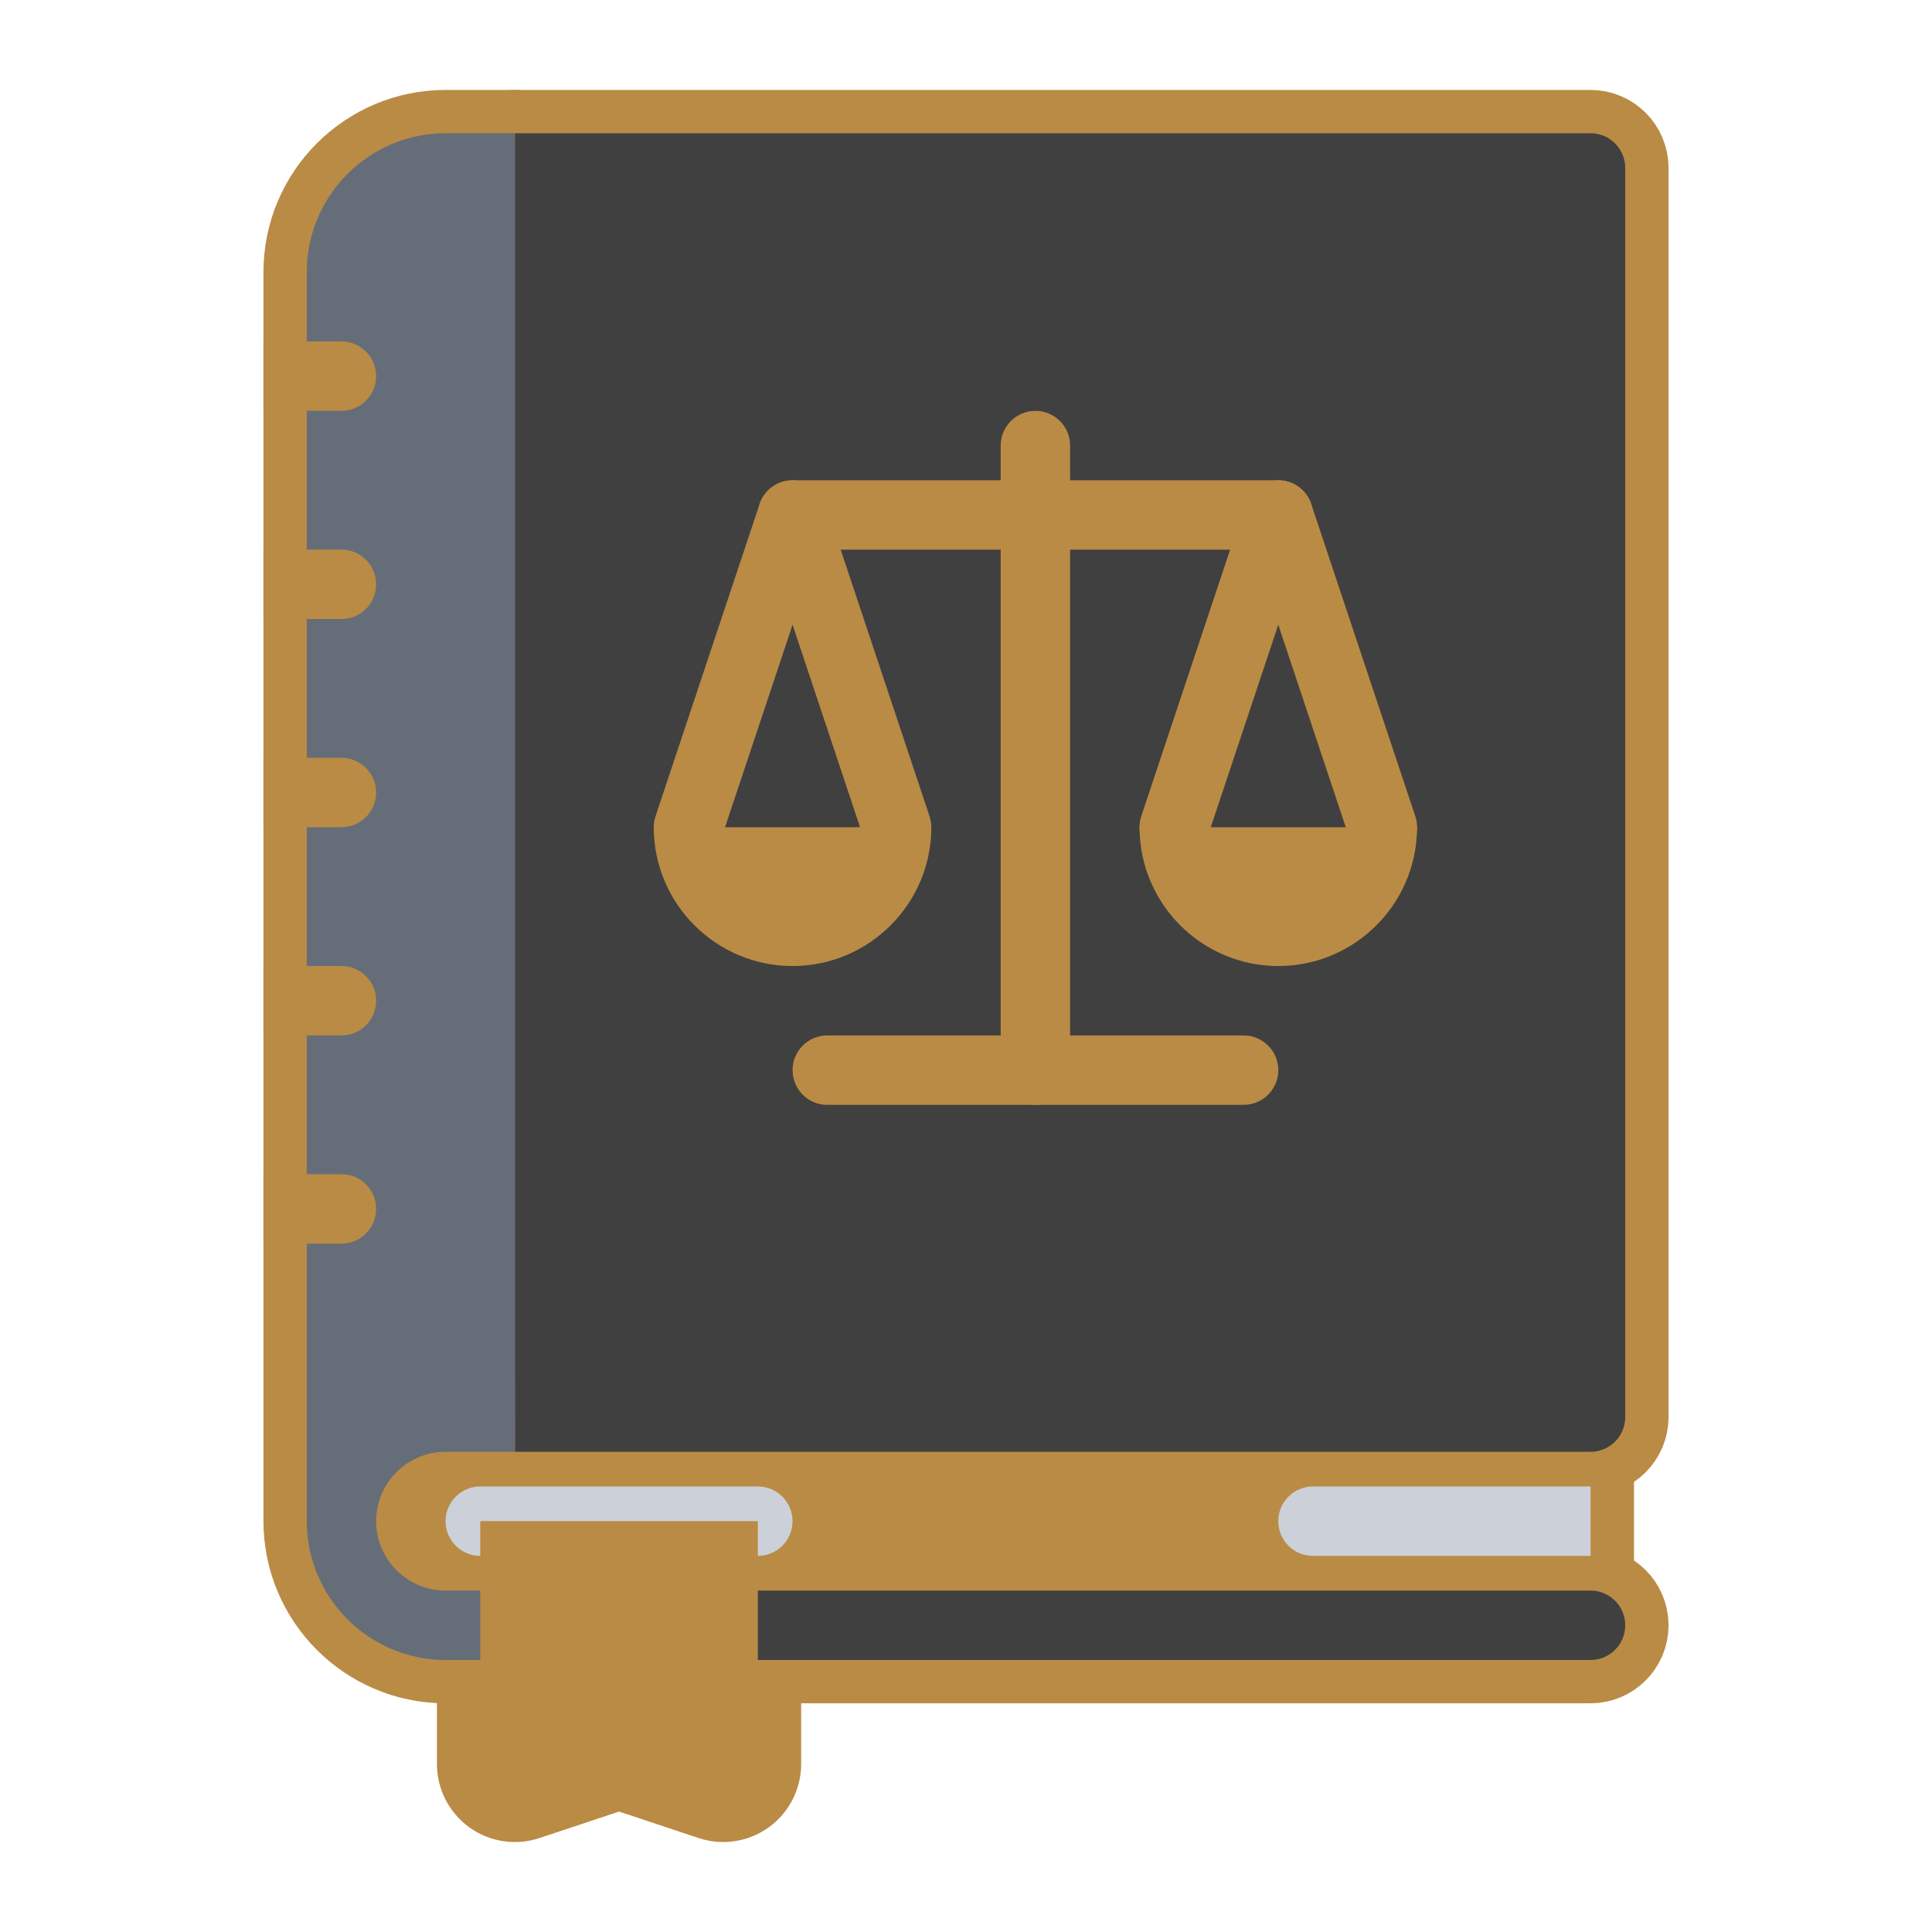 <svg xmlns="http://www.w3.org/2000/svg" xmlns:xlink="http://www.w3.org/1999/xlink" height="213px" width="213px" id="Layer_1" viewBox="-40.96 -40.96 593.90 593.90" xml:space="preserve" fill="#000000"><g id="SVGRepo_bgCarrier" stroke-width="0"></g><g id="SVGRepo_tracerCarrier" stroke-linecap="round" stroke-linejoin="round" stroke="#BA8B45" stroke-width="26.623"> <path style="fill:#656D78;" d="M96.008,0c-23.53,0-42.67,19.14-42.67,42.67v383.969c0,5.906,4.766,10.688,10.671,10.688h53.326V0 H96.008z"></path> <path style="fill:#BA8B45;" d="M96.008,394.64c-17.687,0-31.999,14.343-31.999,31.999c0,17.687,14.312,31.998,31.999,31.998h351.979 V394.64H96.008z"></path> <path style="fill:#404040;" d="M458.642,10.672C458.642,4.781,453.861,0,447.986,0H117.335v21.335l0,0v362.65l0,0v21.342h119.261 h211.39c5.875,0,10.656-4.78,10.656-10.687l0,0V10.672L458.642,10.672z"></path> <g> <path style="fill:#CCD1D9;" d="M192.004,437.327h-85.341c-5.875,0-10.656-4.781-10.656-10.688c0-5.875,4.781-10.656,10.656-10.656 h85.341c5.89,0,10.655,4.781,10.655,10.656C202.659,432.546,197.894,437.327,192.004,437.327z"></path> <path style="fill:#CCD1D9;" d="M362.646,415.983c-5.875,0-10.655,4.781-10.655,10.656c0,5.906,4.78,10.688,10.655,10.688h85.34 v-21.344H362.646z"></path> </g> <g> <path style="fill:#BA8B45;" d="M64.009,85.332c5.891,0,10.656-4.773,10.656-10.663S69.9,63.998,64.009,63.998H53.338v21.334H64.009 z"></path> <path style="fill:#BA8B45;" d="M64.009,149.33c5.891,0,10.656-4.773,10.656-10.664s-4.766-10.671-10.656-10.671H53.338v21.335 H64.009z"></path> <path style="fill:#BA8B45;" d="M64.009,213.327c5.891,0,10.656-4.773,10.656-10.664s-4.766-10.671-10.656-10.671H53.338v21.335 H64.009z"></path> <path style="fill:#BA8B45;" d="M64.009,277.333c5.891,0,10.656-4.781,10.656-10.679c0-5.891-4.766-10.672-10.656-10.672H53.338 v21.351L64.009,277.333L64.009,277.333z"></path> <path style="fill:#BA8B45;" d="M64.009,341.331c5.891,0,10.656-4.781,10.656-10.688c0-5.874-4.766-10.655-10.656-10.655H53.338 v21.343H64.009z"></path> </g> <path style="fill:#404040;" d="M458.642,458.637c0-5.874-4.781-10.655-10.656-10.655h-211.39H117.335v21.343h330.651 C453.861,469.325,458.642,464.544,458.642,458.637z"></path> <path style="fill:#656D78;" d="M117.335,447.982H96.008c-11.765,0-21.342-9.562-21.342-21.343c0-11.75,9.578-21.312,21.342-21.312 h21.328v-21.342H96.008c-23.53,0-42.67,19.123-42.67,42.654c0,23.53,19.14,42.686,42.67,42.686h21.328L117.335,447.982 L117.335,447.982z"></path> <path style="fill:#BA8B45;" d="M181.333,426.639h-10.671h-42.655h-10.671h-10.672v74.685c0,3.406,1.656,6.625,4.438,8.656 c2.781,2,6.359,2.53,9.609,1.438l28.624-9.531l28.624,9.531c1.109,0.375,2.234,0.562,3.375,0.562c2.203,0,4.391-0.688,6.234-2 c2.781-2.031,4.437-5.25,4.437-8.656v-74.685H181.333z"></path> <path style="fill:#BA8B45;" d="M277.337,298.676c-5.898,0-10.68-4.781-10.68-10.687V96.004c0-5.891,4.781-10.664,10.68-10.664 c5.875,0,10.656,4.773,10.656,10.664v191.985C287.993,293.894,283.212,298.676,277.337,298.676z"></path> <path style="fill:#BA8B45;" d="M341.335,298.676H213.331c-5.891,0-10.656-4.781-10.656-10.687c0-5.875,4.766-10.656,10.656-10.656 h128.003c5.875,0,10.656,4.781,10.656,10.656C351.991,293.894,347.21,298.676,341.335,298.676z"></path> <g> <path style="fill:#BA8B45;" d="M212.784,113.964c-0.016-0.07-0.047-0.133-0.078-0.203c-0.062-0.188-0.141-0.367-0.219-0.547 c-0.062-0.156-0.125-0.305-0.203-0.461c-0.062-0.148-0.141-0.297-0.219-0.445c-0.094-0.172-0.188-0.336-0.281-0.492 c-0.078-0.125-0.156-0.258-0.25-0.383c-0.109-0.164-0.219-0.32-0.328-0.477c-0.094-0.125-0.188-0.242-0.281-0.359 c-0.125-0.148-0.25-0.289-0.375-0.43c-0.109-0.125-0.219-0.242-0.344-0.359c-0.125-0.125-0.234-0.242-0.375-0.359 c-0.125-0.125-0.266-0.242-0.422-0.359c-0.109-0.094-0.234-0.195-0.359-0.289c-0.156-0.117-0.312-0.219-0.469-0.328 c-0.125-0.086-0.266-0.172-0.391-0.25c-0.156-0.094-0.312-0.188-0.484-0.273c-0.156-0.078-0.297-0.156-0.453-0.234 c-0.156-0.07-0.297-0.133-0.453-0.195c-0.188-0.078-0.375-0.156-0.562-0.219c-0.062-0.023-0.125-0.055-0.203-0.078 c-0.062-0.023-0.141-0.039-0.219-0.062c-0.188-0.062-0.391-0.117-0.594-0.164c-0.141-0.039-0.297-0.07-0.438-0.102 c-0.203-0.039-0.391-0.07-0.578-0.102c-0.156-0.023-0.328-0.047-0.484-0.062c-0.172-0.016-0.359-0.023-0.531-0.039 c-0.172-0.008-0.359-0.016-0.531-0.016c-0.156,0-0.328,0.008-0.484,0.016c-0.203,0.008-0.39,0.023-0.578,0.039 c-0.156,0.016-0.297,0.039-0.453,0.062c-0.203,0.031-0.406,0.062-0.594,0.102c-0.141,0.031-0.281,0.062-0.422,0.094 c-0.203,0.055-0.422,0.109-0.625,0.172c-0.062,0.023-0.141,0.039-0.203,0.062c-0.078,0.023-0.125,0.047-0.203,0.07 c-0.188,0.07-0.375,0.148-0.578,0.227c-0.141,0.062-0.281,0.125-0.422,0.195c-0.172,0.078-0.328,0.156-0.484,0.242 s-0.312,0.172-0.453,0.258s-0.281,0.172-0.406,0.266c-0.156,0.102-0.312,0.203-0.469,0.32c-0.125,0.094-0.25,0.195-0.375,0.297 c-0.141,0.117-0.281,0.227-0.406,0.352c-0.141,0.117-0.25,0.242-0.375,0.367c-0.125,0.109-0.234,0.227-0.344,0.352 c-0.125,0.141-0.25,0.289-0.375,0.438c-0.094,0.109-0.188,0.227-0.281,0.344c-0.109,0.164-0.219,0.328-0.328,0.492 c-0.093,0.125-0.171,0.25-0.25,0.375c-0.094,0.156-0.188,0.328-0.281,0.492c-0.078,0.148-0.156,0.297-0.219,0.445 c-0.078,0.156-0.141,0.305-0.203,0.461c-0.078,0.18-0.156,0.359-0.219,0.547c-0.031,0.07-0.062,0.133-0.078,0.203l-31.999,95.996 c-1.859,5.594,1.156,11.632,6.75,13.492c1.109,0.375,2.25,0.555,3.375,0.555c4.453,0,8.625-2.828,10.109-7.297l21.889-65.637 l21.875,65.637c1.484,4.469,5.656,7.297,10.109,7.297c1.125,0,2.266-0.18,3.375-0.555c5.594-1.859,8.609-7.898,6.75-13.492 L212.784,113.964z"></path> <path style="fill:#BA8B45;" d="M394.113,209.96l-31.998-95.996c-0.031-0.07-0.062-0.133-0.094-0.203 c-0.062-0.188-0.125-0.367-0.188-0.547c-0.062-0.156-0.156-0.305-0.219-0.461c-0.062-0.148-0.156-0.297-0.219-0.453 c-0.094-0.164-0.188-0.328-0.281-0.484c-0.094-0.125-0.156-0.258-0.25-0.383c-0.094-0.164-0.219-0.32-0.344-0.477 c-0.094-0.125-0.188-0.242-0.281-0.359c-0.125-0.148-0.219-0.289-0.344-0.43c-0.125-0.125-0.25-0.242-0.375-0.359 c-0.094-0.125-0.219-0.242-0.344-0.359c-0.156-0.125-0.281-0.242-0.438-0.359c-0.125-0.094-0.25-0.195-0.375-0.289 c-0.125-0.117-0.312-0.219-0.469-0.328c-0.125-0.086-0.25-0.172-0.375-0.25c-0.156-0.094-0.312-0.188-0.5-0.273 c-0.125-0.078-0.281-0.156-0.438-0.234c-0.156-0.07-0.312-0.133-0.469-0.195c-0.188-0.078-0.344-0.156-0.531-0.219 c-0.094-0.023-0.156-0.055-0.219-0.078s-0.155-0.039-0.218-0.062c-0.188-0.062-0.406-0.117-0.594-0.164 c-0.156-0.039-0.312-0.07-0.438-0.102c-0.188-0.039-0.375-0.07-0.594-0.102c-0.156-0.023-0.312-0.047-0.469-0.062 c-0.188-0.016-0.375-0.023-0.531-0.039c-0.188-0.008-0.344-0.016-0.531-0.016c-0.156,0-0.344,0.008-0.5,0.016 c-0.188,0.008-0.375,0.023-0.562,0.039c-0.156,0.016-0.312,0.039-0.469,0.062c-0.188,0.031-0.375,0.062-0.594,0.102 c-0.125,0.031-0.281,0.062-0.406,0.094c-0.219,0.055-0.406,0.109-0.625,0.172c-0.062,0.023-0.125,0.039-0.219,0.062 c-0.062,0.023-0.125,0.055-0.188,0.078c-0.188,0.062-0.375,0.141-0.562,0.219c-0.156,0.062-0.312,0.125-0.438,0.195 c-0.156,0.078-0.312,0.156-0.469,0.242s-0.312,0.172-0.469,0.266c-0.156,0.078-0.281,0.164-0.406,0.25 c-0.156,0.109-0.312,0.211-0.469,0.328c-0.125,0.094-0.25,0.195-0.375,0.297c-0.125,0.109-0.281,0.227-0.406,0.352 c-0.125,0.117-0.25,0.234-0.375,0.359c-0.125,0.117-0.25,0.234-0.344,0.359c-0.125,0.141-0.25,0.281-0.375,0.43 c-0.094,0.117-0.188,0.234-0.281,0.359c-0.125,0.156-0.219,0.312-0.344,0.477c-0.062,0.125-0.156,0.258-0.25,0.383 c-0.094,0.156-0.188,0.32-0.25,0.484c-0.094,0.156-0.156,0.305-0.25,0.453c-0.062,0.156-0.125,0.305-0.188,0.461 c-0.094,0.18-0.156,0.359-0.219,0.547c-0.031,0.07-0.062,0.133-0.094,0.203l-31.999,95.996c-1.844,5.594,1.156,11.632,6.749,13.492 c1.125,0.375,2.25,0.555,3.375,0.555c4.469,0,8.625-2.828,10.125-7.297l21.875-65.637l21.873,65.637 c1.499,4.469,5.655,7.297,10.124,7.297c1.125,0,2.25-0.18,3.375-0.555C392.957,221.593,395.988,215.554,394.113,209.96z"></path> </g> <g> <path style="fill:#BA8B45;" d="M351.991,128.003H202.675c-5.906,0-10.671-4.773-10.671-10.664s4.765-10.664,10.671-10.664h149.316 c5.905,0,10.655,4.773,10.655,10.664S357.896,128.003,351.991,128.003z"></path> <path style="fill:#BA8B45;" d="M202.675,255.998c-23.53,0-42.669-19.14-42.669-42.663h85.324 C245.33,236.858,226.19,255.998,202.675,255.998z"></path> <path style="fill:#BA8B45;" d="M351.991,255.998c-23.531,0-42.655-19.14-42.655-42.663h85.309 C394.644,236.858,375.519,255.998,351.991,255.998z"></path> </g> </g><g id="SVGRepo_iconCarrier"> <path style="fill:#656D78;" d="M96.008,0c-23.53,0-42.67,19.14-42.67,42.67v383.969c0,5.906,4.766,10.688,10.671,10.688h53.326V0 H96.008z"></path> <path style="fill:#BA8B45;" d="M96.008,394.64c-17.687,0-31.999,14.343-31.999,31.999c0,17.687,14.312,31.998,31.999,31.998h351.979 V394.64H96.008z"></path> <path style="fill:#404040;" d="M458.642,10.672C458.642,4.781,453.861,0,447.986,0H117.335v21.335l0,0v362.65l0,0v21.342h119.261 h211.39c5.875,0,10.656-4.78,10.656-10.687l0,0V10.672L458.642,10.672z"></path> <g> <path style="fill:#CCD1D9;" d="M192.004,437.327h-85.341c-5.875,0-10.656-4.781-10.656-10.688c0-5.875,4.781-10.656,10.656-10.656 h85.341c5.89,0,10.655,4.781,10.655,10.656C202.659,432.546,197.894,437.327,192.004,437.327z"></path> <path style="fill:#CCD1D9;" d="M362.646,415.983c-5.875,0-10.655,4.781-10.655,10.656c0,5.906,4.78,10.688,10.655,10.688h85.34 v-21.344H362.646z"></path> </g> <g> <path style="fill:#BA8B45;" d="M64.009,85.332c5.891,0,10.656-4.773,10.656-10.663S69.9,63.998,64.009,63.998H53.338v21.334H64.009 z"></path> <path style="fill:#BA8B45;" d="M64.009,149.33c5.891,0,10.656-4.773,10.656-10.664s-4.766-10.671-10.656-10.671H53.338v21.335 H64.009z"></path> <path style="fill:#BA8B45;" d="M64.009,213.327c5.891,0,10.656-4.773,10.656-10.664s-4.766-10.671-10.656-10.671H53.338v21.335 H64.009z"></path> <path style="fill:#BA8B45;" d="M64.009,277.333c5.891,0,10.656-4.781,10.656-10.679c0-5.891-4.766-10.672-10.656-10.672H53.338 v21.351L64.009,277.333L64.009,277.333z"></path> <path style="fill:#BA8B45;" d="M64.009,341.331c5.891,0,10.656-4.781,10.656-10.688c0-5.874-4.766-10.655-10.656-10.655H53.338 v21.343H64.009z"></path> </g> <path style="fill:#404040;" d="M458.642,458.637c0-5.874-4.781-10.655-10.656-10.655h-211.39H117.335v21.343h330.651 C453.861,469.325,458.642,464.544,458.642,458.637z"></path> <path style="fill:#656D78;" d="M117.335,447.982H96.008c-11.765,0-21.342-9.562-21.342-21.343c0-11.75,9.578-21.312,21.342-21.312 h21.328v-21.342H96.008c-23.53,0-42.67,19.123-42.67,42.654c0,23.53,19.14,42.686,42.67,42.686h21.328L117.335,447.982 L117.335,447.982z"></path> <path style="fill:#BA8B45;" d="M181.333,426.639h-10.671h-42.655h-10.671h-10.672v74.685c0,3.406,1.656,6.625,4.438,8.656 c2.781,2,6.359,2.53,9.609,1.438l28.624-9.531l28.624,9.531c1.109,0.375,2.234,0.562,3.375,0.562c2.203,0,4.391-0.688,6.234-2 c2.781-2.031,4.437-5.25,4.437-8.656v-74.685H181.333z"></path> <path style="fill:#BA8B45;" d="M277.337,298.676c-5.898,0-10.68-4.781-10.68-10.687V96.004c0-5.891,4.781-10.664,10.68-10.664 c5.875,0,10.656,4.773,10.656,10.664v191.985C287.993,293.894,283.212,298.676,277.337,298.676z"></path> <path style="fill:#BA8B45;" d="M341.335,298.676H213.331c-5.891,0-10.656-4.781-10.656-10.687c0-5.875,4.766-10.656,10.656-10.656 h128.003c5.875,0,10.656,4.781,10.656,10.656C351.991,293.894,347.21,298.676,341.335,298.676z"></path> <g> <path style="fill:#BA8B45;" d="M212.784,113.964c-0.016-0.07-0.047-0.133-0.078-0.203c-0.062-0.188-0.141-0.367-0.219-0.547 c-0.062-0.156-0.125-0.305-0.203-0.461c-0.062-0.148-0.141-0.297-0.219-0.445c-0.094-0.172-0.188-0.336-0.281-0.492 c-0.078-0.125-0.156-0.258-0.25-0.383c-0.109-0.164-0.219-0.32-0.328-0.477c-0.094-0.125-0.188-0.242-0.281-0.359 c-0.125-0.148-0.25-0.289-0.375-0.43c-0.109-0.125-0.219-0.242-0.344-0.359c-0.125-0.125-0.234-0.242-0.375-0.359 c-0.125-0.125-0.266-0.242-0.422-0.359c-0.109-0.094-0.234-0.195-0.359-0.289c-0.156-0.117-0.312-0.219-0.469-0.328 c-0.125-0.086-0.266-0.172-0.391-0.25c-0.156-0.094-0.312-0.188-0.484-0.273c-0.156-0.078-0.297-0.156-0.453-0.234 c-0.156-0.07-0.297-0.133-0.453-0.195c-0.188-0.078-0.375-0.156-0.562-0.219c-0.062-0.023-0.125-0.055-0.203-0.078 c-0.062-0.023-0.141-0.039-0.219-0.062c-0.188-0.062-0.391-0.117-0.594-0.164c-0.141-0.039-0.297-0.07-0.438-0.102 c-0.203-0.039-0.391-0.07-0.578-0.102c-0.156-0.023-0.328-0.047-0.484-0.062c-0.172-0.016-0.359-0.023-0.531-0.039 c-0.172-0.008-0.359-0.016-0.531-0.016c-0.156,0-0.328,0.008-0.484,0.016c-0.203,0.008-0.39,0.023-0.578,0.039 c-0.156,0.016-0.297,0.039-0.453,0.062c-0.203,0.031-0.406,0.062-0.594,0.102c-0.141,0.031-0.281,0.062-0.422,0.094 c-0.203,0.055-0.422,0.109-0.625,0.172c-0.062,0.023-0.141,0.039-0.203,0.062c-0.078,0.023-0.125,0.047-0.203,0.07 c-0.188,0.07-0.375,0.148-0.578,0.227c-0.141,0.062-0.281,0.125-0.422,0.195c-0.172,0.078-0.328,0.156-0.484,0.242 s-0.312,0.172-0.453,0.258s-0.281,0.172-0.406,0.266c-0.156,0.102-0.312,0.203-0.469,0.32c-0.125,0.094-0.25,0.195-0.375,0.297 c-0.141,0.117-0.281,0.227-0.406,0.352c-0.141,0.117-0.25,0.242-0.375,0.367c-0.125,0.109-0.234,0.227-0.344,0.352 c-0.125,0.141-0.25,0.289-0.375,0.438c-0.094,0.109-0.188,0.227-0.281,0.344c-0.109,0.164-0.219,0.328-0.328,0.492 c-0.093,0.125-0.171,0.25-0.25,0.375c-0.094,0.156-0.188,0.328-0.281,0.492c-0.078,0.148-0.156,0.297-0.219,0.445 c-0.078,0.156-0.141,0.305-0.203,0.461c-0.078,0.18-0.156,0.359-0.219,0.547c-0.031,0.07-0.062,0.133-0.078,0.203l-31.999,95.996 c-1.859,5.594,1.156,11.632,6.75,13.492c1.109,0.375,2.25,0.555,3.375,0.555c4.453,0,8.625-2.828,10.109-7.297l21.889-65.637 l21.875,65.637c1.484,4.469,5.656,7.297,10.109,7.297c1.125,0,2.266-0.18,3.375-0.555c5.594-1.859,8.609-7.898,6.75-13.492 L212.784,113.964z"></path> <path style="fill:#BA8B45;" d="M394.113,209.96l-31.998-95.996c-0.031-0.07-0.062-0.133-0.094-0.203 c-0.062-0.188-0.125-0.367-0.188-0.547c-0.062-0.156-0.156-0.305-0.219-0.461c-0.062-0.148-0.156-0.297-0.219-0.453 c-0.094-0.164-0.188-0.328-0.281-0.484c-0.094-0.125-0.156-0.258-0.25-0.383c-0.094-0.164-0.219-0.32-0.344-0.477 c-0.094-0.125-0.188-0.242-0.281-0.359c-0.125-0.148-0.219-0.289-0.344-0.43c-0.125-0.125-0.25-0.242-0.375-0.359 c-0.094-0.125-0.219-0.242-0.344-0.359c-0.156-0.125-0.281-0.242-0.438-0.359c-0.125-0.094-0.25-0.195-0.375-0.289 c-0.125-0.117-0.312-0.219-0.469-0.328c-0.125-0.086-0.25-0.172-0.375-0.25c-0.156-0.094-0.312-0.188-0.5-0.273 c-0.125-0.078-0.281-0.156-0.438-0.234c-0.156-0.07-0.312-0.133-0.469-0.195c-0.188-0.078-0.344-0.156-0.531-0.219 c-0.094-0.023-0.156-0.055-0.219-0.078s-0.155-0.039-0.218-0.062c-0.188-0.062-0.406-0.117-0.594-0.164 c-0.156-0.039-0.312-0.07-0.438-0.102c-0.188-0.039-0.375-0.07-0.594-0.102c-0.156-0.023-0.312-0.047-0.469-0.062 c-0.188-0.016-0.375-0.023-0.531-0.039c-0.188-0.008-0.344-0.016-0.531-0.016c-0.156,0-0.344,0.008-0.5,0.016 c-0.188,0.008-0.375,0.023-0.562,0.039c-0.156,0.016-0.312,0.039-0.469,0.062c-0.188,0.031-0.375,0.062-0.594,0.102 c-0.125,0.031-0.281,0.062-0.406,0.094c-0.219,0.055-0.406,0.109-0.625,0.172c-0.062,0.023-0.125,0.039-0.219,0.062 c-0.062,0.023-0.125,0.055-0.188,0.078c-0.188,0.062-0.375,0.141-0.562,0.219c-0.156,0.062-0.312,0.125-0.438,0.195 c-0.156,0.078-0.312,0.156-0.469,0.242s-0.312,0.172-0.469,0.266c-0.156,0.078-0.281,0.164-0.406,0.25 c-0.156,0.109-0.312,0.211-0.469,0.328c-0.125,0.094-0.25,0.195-0.375,0.297c-0.125,0.109-0.281,0.227-0.406,0.352 c-0.125,0.117-0.25,0.234-0.375,0.359c-0.125,0.117-0.25,0.234-0.344,0.359c-0.125,0.141-0.25,0.281-0.375,0.43 c-0.094,0.117-0.188,0.234-0.281,0.359c-0.125,0.156-0.219,0.312-0.344,0.477c-0.062,0.125-0.156,0.258-0.25,0.383 c-0.094,0.156-0.188,0.32-0.25,0.484c-0.094,0.156-0.156,0.305-0.25,0.453c-0.062,0.156-0.125,0.305-0.188,0.461 c-0.094,0.18-0.156,0.359-0.219,0.547c-0.031,0.07-0.062,0.133-0.094,0.203l-31.999,95.996c-1.844,5.594,1.156,11.632,6.749,13.492 c1.125,0.375,2.25,0.555,3.375,0.555c4.469,0,8.625-2.828,10.125-7.297l21.875-65.637l21.873,65.637 c1.499,4.469,5.655,7.297,10.124,7.297c1.125,0,2.25-0.18,3.375-0.555C392.957,221.593,395.988,215.554,394.113,209.96z"></path> </g> <g> <path style="fill:#BA8B45;" d="M351.991,128.003H202.675c-5.906,0-10.671-4.773-10.671-10.664s4.765-10.664,10.671-10.664h149.316 c5.905,0,10.655,4.773,10.655,10.664S357.896,128.003,351.991,128.003z"></path> <path style="fill:#BA8B45;" d="M202.675,255.998c-23.53,0-42.669-19.14-42.669-42.663h85.324 C245.33,236.858,226.19,255.998,202.675,255.998z"></path> <path style="fill:#BA8B45;" d="M351.991,255.998c-23.531,0-42.655-19.14-42.655-42.663h85.309 C394.644,236.858,375.519,255.998,351.991,255.998z"></path> </g> </g></svg>